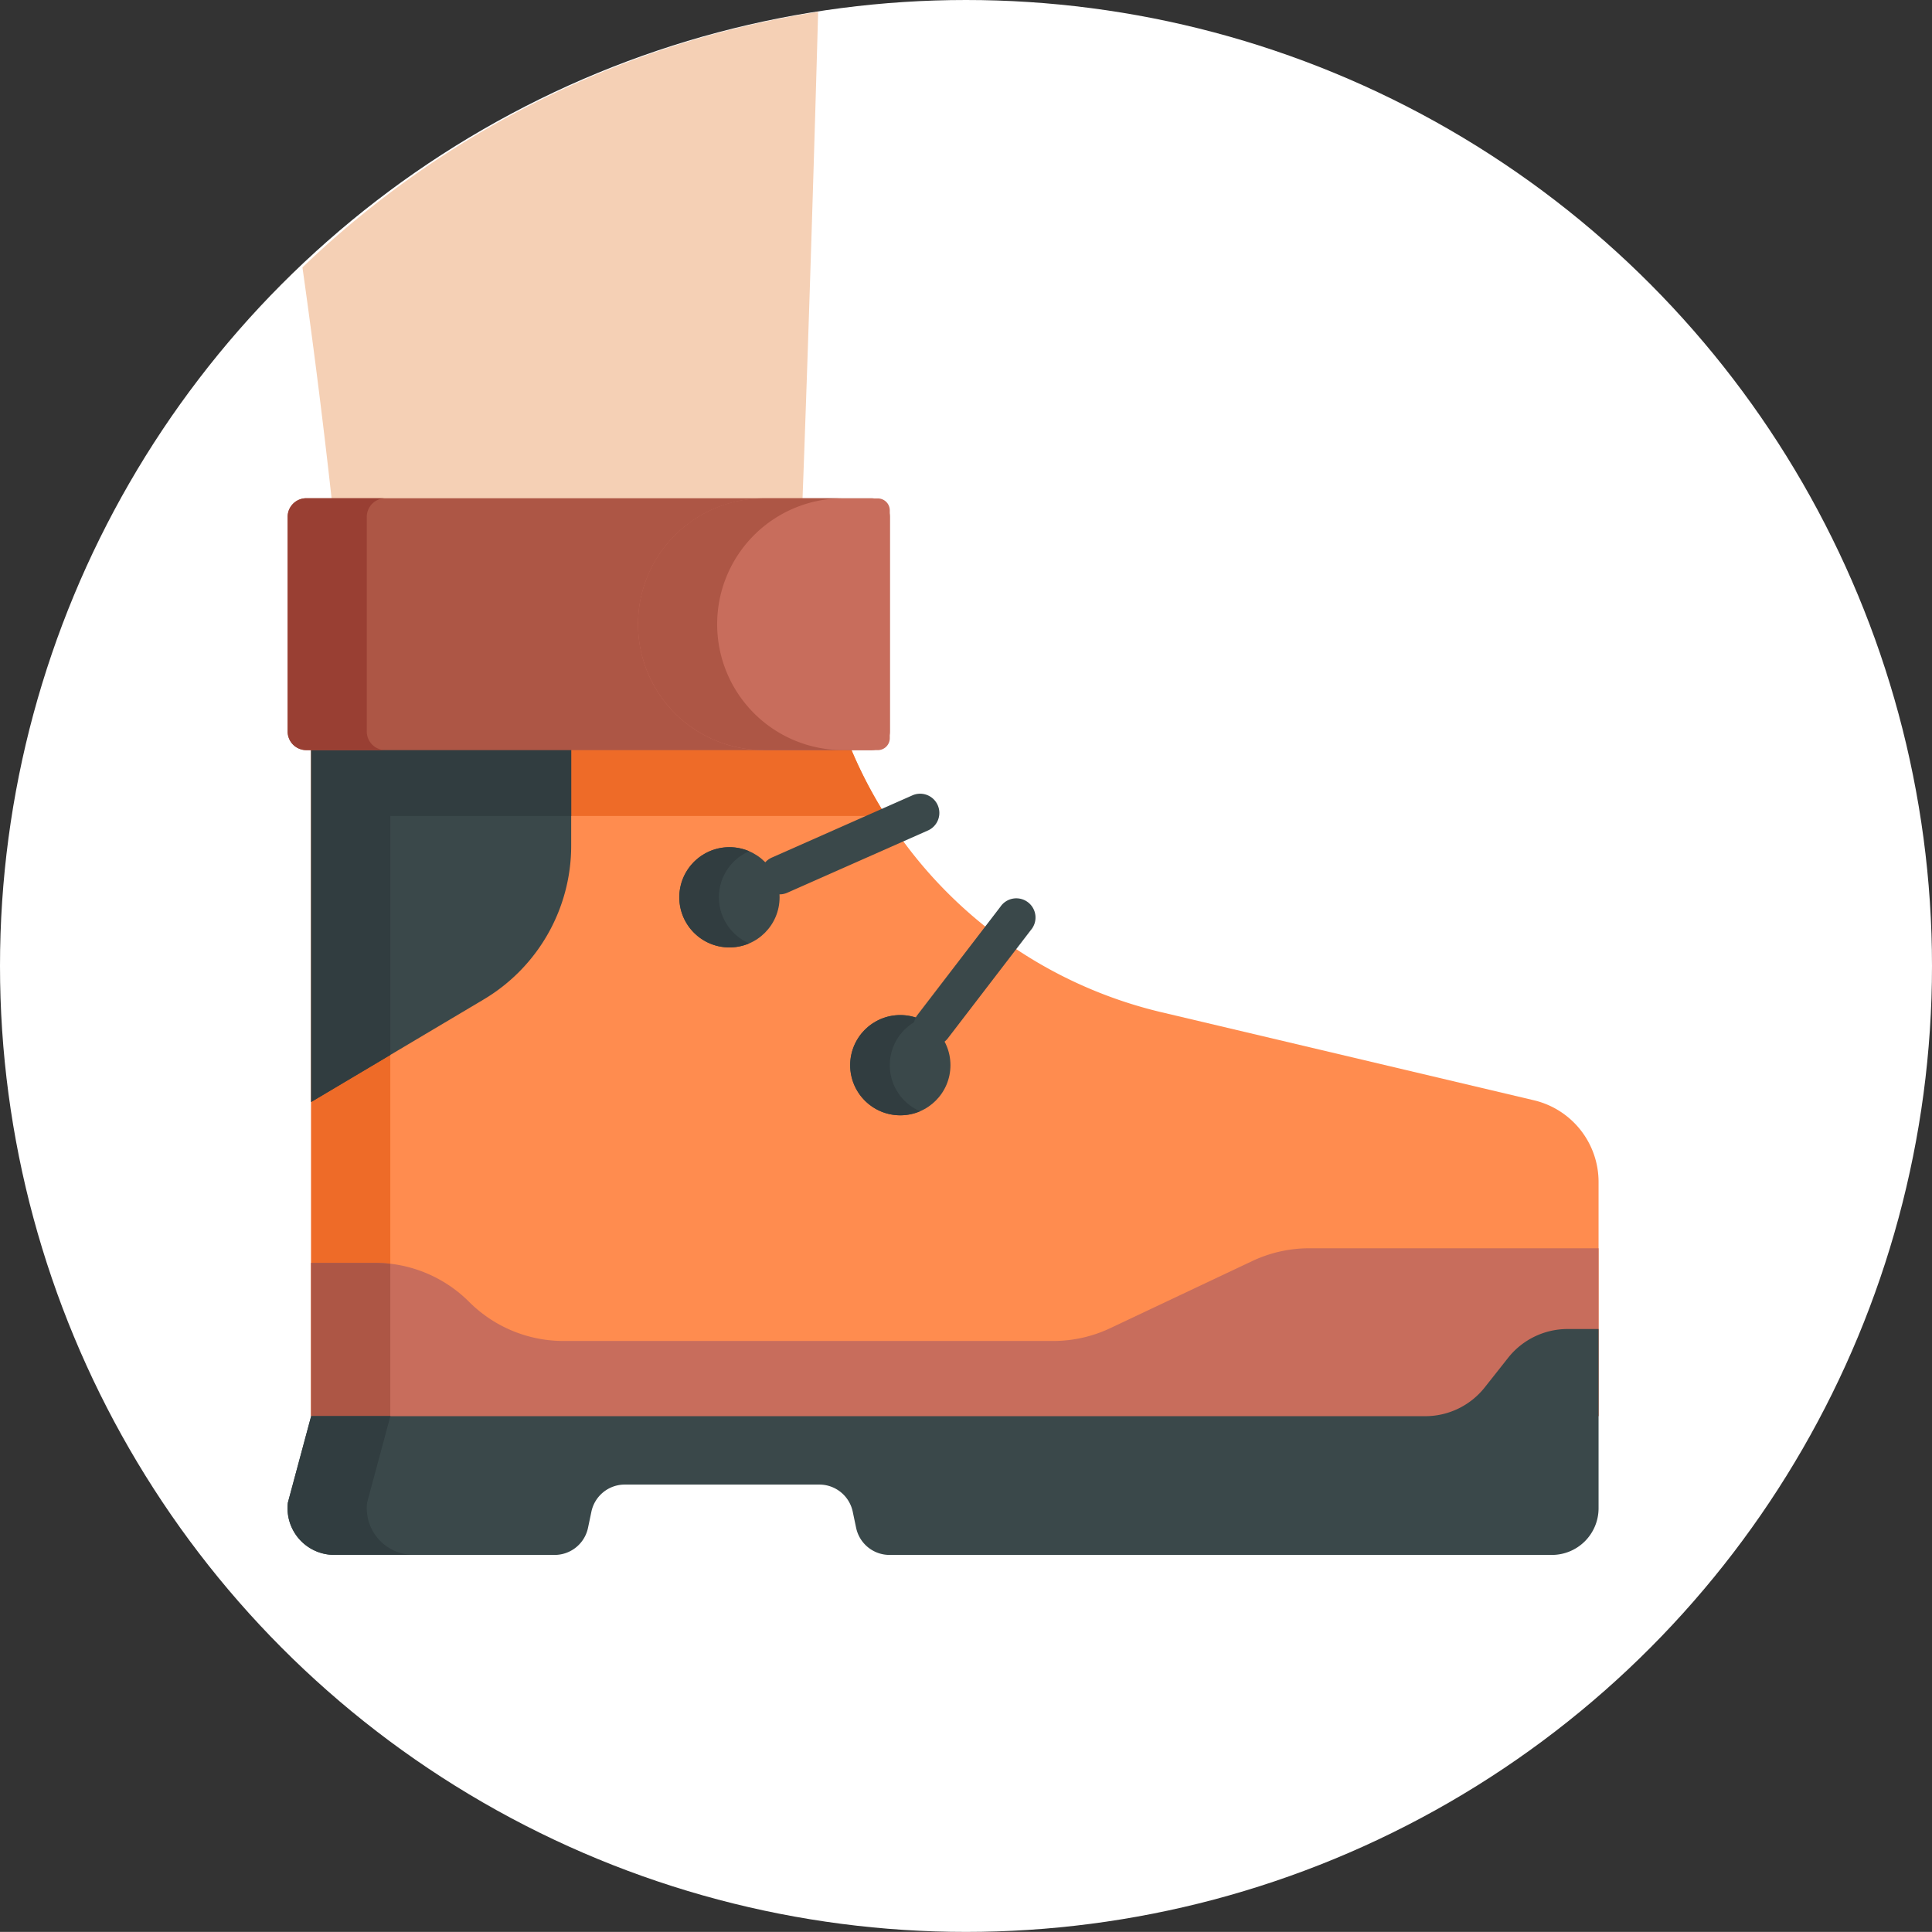 <svg xmlns="http://www.w3.org/2000/svg" viewBox="0 0 83.004 83">
  <rect x="0" y="0" width="83.004" height="83" fill="#333333" stroke="none"/>
  <defs>
    <style>
      .cls-1 {
        fill: #fff;
      }

      .cls-2 {
        fill: #f5d0b5;
      }

      .cls-3 {
        fill: #ff8c4f;
      }

      .cls-4 {
        fill: #ee6b28;
      }

      .cls-5 {
        fill: #3a484a;
      }

      .cls-6 {
        fill: #313d40;
      }

      .cls-7 {
        fill: #c86d5c;
      }

      .cls-8 {
        fill: #ad5645;
      }

      .cls-9 {
        fill: #993f33;
      }
    </style>
  </defs>
  <g id="グループ化_646" data-name="グループ化 646" transform="translate(-683 -571.84)">
    <g id="グループ化_624" data-name="グループ化 624" transform="translate(490.165 20)">
      <ellipse id="楕円形_194" data-name="楕円形 194" class="cls-1" cx="41.502" cy="41.5" rx="41.502" ry="41.5" transform="translate(192.835 551.84)"/>
      <g id="グループ化_620" data-name="グループ化 620">
        <g id="グループ化_619" data-name="グループ化 619">
          <path id="パス_2075" data-name="パス 2075" class="cls-2" d="M57.529,44.97c1.159-6.519-.886-23.407-2.045-31.6A41.1,41.1,0,0,1,77.639,2.391c-.273,9.971-.941,31.164-1.377,34.726-.559,4.676,2.045,8.472,3.64,9.366,1.609.839,8.235,3.961,10.117,5.625s13.7,5.295,13.975,5.625a29.874,29.874,0,0,0,3.709,1.279c2.372,1.279-2.768,8.637-2.768,8.637-.832,1.169-3.872.165-3.872.165-7.294,2.448-20.423-6.929-28.276-6.929-2.209,0-11.326,9.954-14.148,5.608C55.775,62.216,55.92,53.786,57.529,44.97Z" transform="translate(150.345 549.958)"/>
        </g>
      </g>
    </g>
    <g id="_003-boots" data-name="003-boots" transform="translate(695.358 593.249)">
      <path id="パス_2096" data-name="パス 2096" class="cls-3" d="M9.179,138.846V105.564H31.016L31.4,107.2A19.278,19.278,0,0,0,45.726,121.5l15.987,3.779a3.607,3.607,0,0,1,2.777,3.51v10.052l-4.276,2H12.979Z" transform="translate(-8.169 -99.417)"/>
      <path id="パス_2097" data-name="パス 2097" class="cls-4" d="M12.579,113.065h21.3A19.251,19.251,0,0,1,31.4,107.2l-.388-1.635H9.179v33.282l3.8,2h3.4l-3.8-2Z" transform="translate(-8.169 -99.418)"/>
      <path id="パス_2098" data-name="パス 2098" class="cls-5" d="M20.351,114.341v-8.776H9.179v19.788l7.413-4.405A7.686,7.686,0,0,0,20.351,114.341Z" transform="translate(-8.169 -99.418)"/>
      <path id="パス_2099" data-name="パス 2099" class="cls-6" d="M20.351,105.564H9.179v19.788l3.4-2.02V113.064h7.773Z" transform="translate(-8.169 -99.417)"/>
      <path id="パス_2100" data-name="パス 2100" class="cls-7" d="M12.979,351.8H60.214l4.276-2v-7.208H52.061a5.732,5.732,0,0,0-2.451.55l-6.1,2.883a5.732,5.732,0,0,1-2.451.55H20.021a5.733,5.733,0,0,1-4.054-1.679h0a5.733,5.733,0,0,0-4.054-1.679H9.179V349.8Z" transform="translate(-8.169 -310.372)"/>
      <path id="パス_2101" data-name="パス 2101" class="cls-8" d="M12.579,348.324a5.731,5.731,0,0,0-.665-.04H9.179v6.582l3.8,2h3.4l-3.8-2Z" transform="translate(-8.169 -315.437)"/>
      <path id="パス_2102" data-name="パス 2102" class="cls-5" d="M52.44,375.321,51.429,376.6a3.259,3.259,0,0,1-2.554,1.235H1.01l-1,3.716a2.006,2.006,0,0,0,1.991,2.245h9.469a1.467,1.467,0,0,0,1.435-1.166l.145-.691a1.466,1.466,0,0,1,1.435-1.166h8.358a1.467,1.467,0,0,1,1.435,1.166l.145.691a1.467,1.467,0,0,0,1.435,1.166H54.315a2.006,2.006,0,0,0,2.006-2.006v-7.7H54.994A3.26,3.26,0,0,0,52.44,375.321Z" transform="translate(0 -338.401)"/>
      <path id="パス_2103" data-name="パス 2103" class="cls-6" d="M3.414,411.84l1-3.716H1.01l-1,3.716a2.006,2.006,0,0,0,1.991,2.245h3.4A2.006,2.006,0,0,1,3.414,411.84Z" transform="translate(0 -368.694)"/>
      <path id="パス_2104" data-name="パス 2104" class="cls-8" d="M25.073,60.5H.8a.8.8,0,0,1-.8-.8V50.479a.8.8,0,0,1,.8-.8H25.073a.8.8,0,0,1,.8.8V59.7A.8.8,0,0,1,25.073,60.5Z" transform="translate(0 -49.682)"/>
      <path id="パス_2105" data-name="パス 2105" class="cls-9" d="M3.4,59.7V50.479a.8.8,0,0,1,.8-.8H.8a.8.8,0,0,0-.8.8V59.7a.8.8,0,0,0,.8.8H4.2A.8.8,0,0,1,3.4,59.7Z" transform="translate(0 -49.682)"/>
      <path id="パス_2106" data-name="パス 2106" class="cls-7" d="M147.144,60.5h-4.894a5.407,5.407,0,0,1-5.407-5.407h0a5.407,5.407,0,0,1,5.407-5.407h4.894a.515.515,0,0,1,.515.515V59.98A.515.515,0,0,1,147.144,60.5Z" transform="translate(-121.789 -49.681)"/>
      <path id="パス_2107" data-name="パス 2107" class="cls-8" d="M140.243,55.089h0a5.407,5.407,0,0,1,5.407-5.407h-3.4a5.407,5.407,0,0,0-5.407,5.407h0A5.407,5.407,0,0,0,142.25,60.5h3.4A5.407,5.407,0,0,1,140.243,55.089Z" transform="translate(-121.79 -49.682)"/>
      <circle id="楕円形_195" data-name="楕円形 195" class="cls-5" cx="2.153" cy="2.153" r="2.153" transform="translate(16.829 14.99)"/>
      <path id="パス_2108" data-name="パス 2108" class="cls-6" d="M154.683,188.1a2.153,2.153,0,0,1,1.3-1.978,2.153,2.153,0,1,0,0,3.956A2.153,2.153,0,0,1,154.683,188.1Z" transform="translate(-136.155 -170.959)"/>
      <circle id="楕円形_196" data-name="楕円形 196" class="cls-5" cx="2.153" cy="2.153" r="2.153" transform="translate(24.17 22.201)"/>
      <path id="パス_2109" data-name="パス 2109" class="cls-6" d="M221.424,253.664a2.153,2.153,0,0,1,1.3-1.978,2.153,2.153,0,1,0,0,3.956A2.153,2.153,0,0,1,221.424,253.664Z" transform="translate(-195.554 -229.309)"/>
      <g id="グループ化_618" data-name="グループ化 618" transform="translate(20.309 12.691)">
        <path id="パス_2110" data-name="パス 2110" class="cls-5" d="M185.452,169.378a.825.825,0,0,1-.334-1.58l6.039-2.673a.825.825,0,0,1,.668,1.509l-6.039,2.673A.822.822,0,0,1,185.452,169.378Z" transform="translate(-184.626 -165.054)"/>
        <path id="パス_2111" data-name="パス 2111" class="cls-5" d="M245.261,212.56a.825.825,0,0,1-.654-1.327l3.563-4.646a.825.825,0,1,1,1.309,1l-3.563,4.646A.824.824,0,0,1,245.261,212.56Z" transform="translate(-237.857 -201.73)"/>
      </g>
    </g>
  </g>
</svg>
